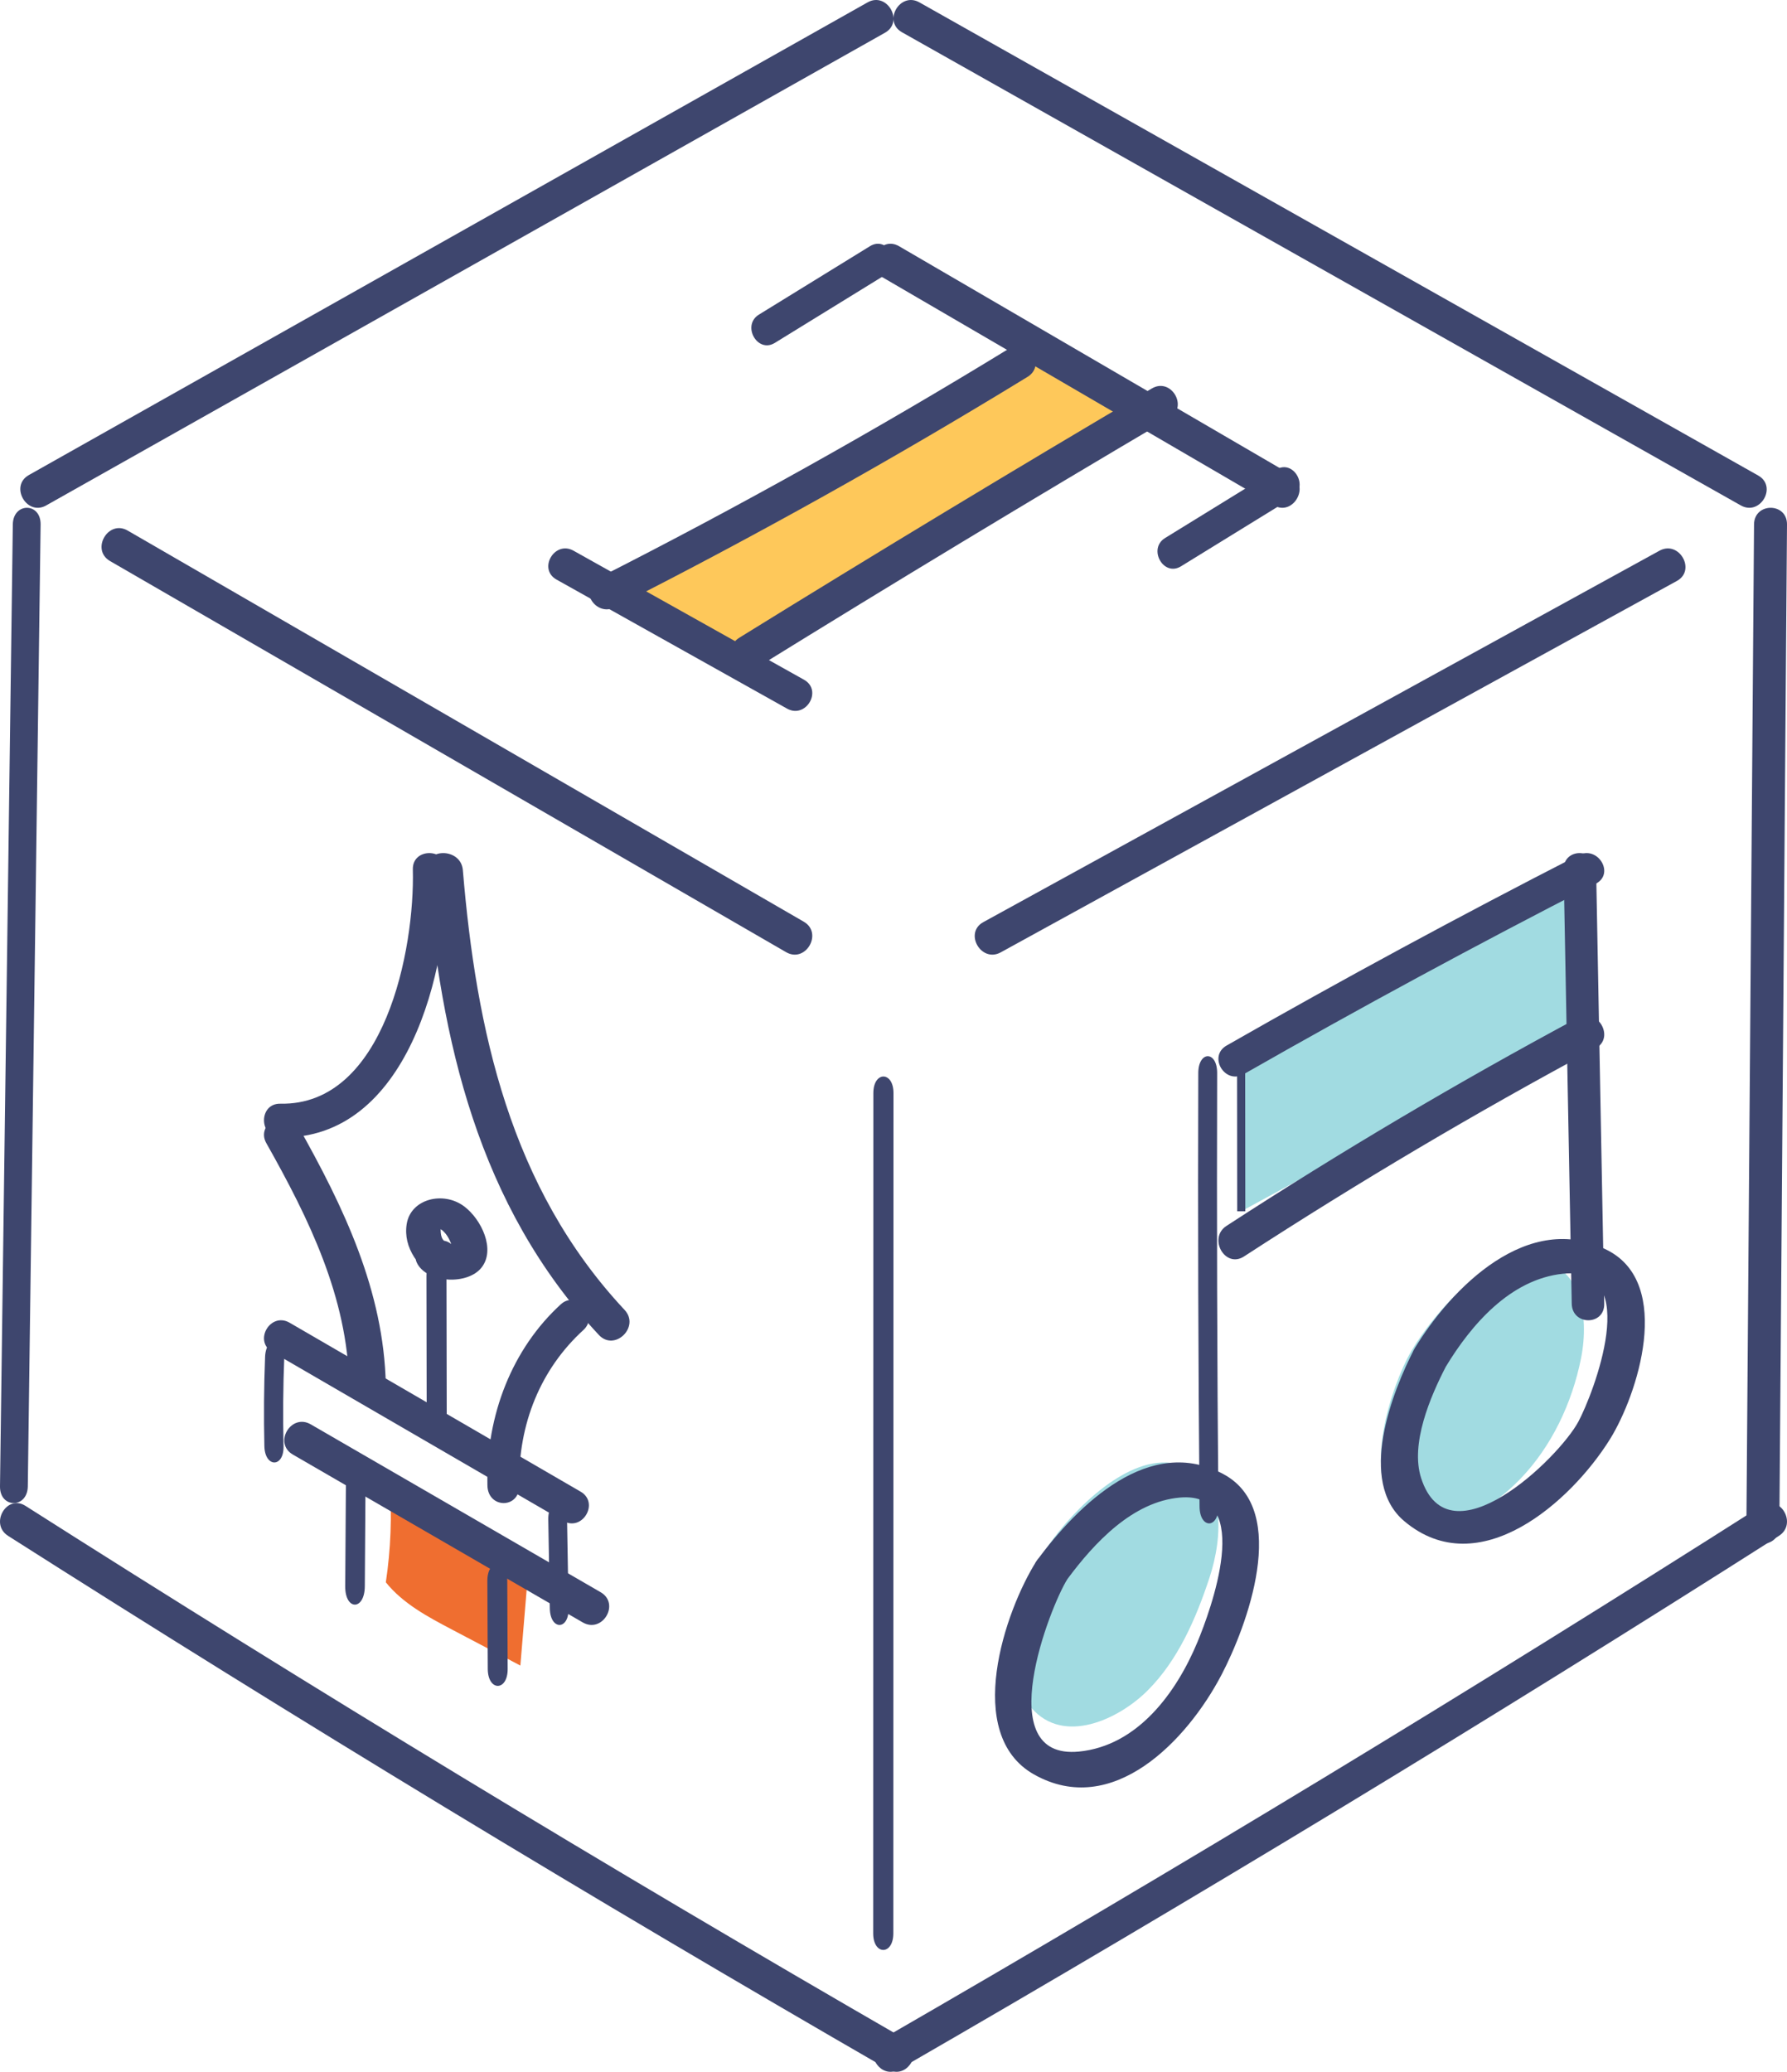 <?xml version="1.0" encoding="UTF-8"?>
<svg width="88px" height="102px" viewBox="0 0 88 102" version="1.1" xmlns="http://www.w3.org/2000/svg" xmlns:xlink="http://www.w3.org/1999/xlink">
    <!-- Generator: Sketch 46.2 (44496) - http://www.bohemiancoding.com/sketch -->
    <title>Group 14</title>
    <desc>Created with Sketch.</desc>
    <defs></defs>
    <g id="Page-1" stroke="none" stroke-width="1" fill="none" fill-rule="evenodd">
        <g id="Pixel---CS" transform="translate(-1100, -6943)">
            <g id="Group-14" transform="translate(1100, 6943)">
                <path d="M25.932,76.938 C26.023,77.174 26.003,77.438 25.983,77.691 C25.863,79.127 25.744,80.564 25.625,82 C24.501,81.408 23.376,80.817 22.253,80.225 C21.064,79.6 19.841,78.947 19,77.901 C19.243,76.281 19.307,74.634 19.19,73 C21.221,73.971 23.209,75.035 25.142,76.188 C25.46,76.377 25.798,76.592 25.932,76.938" id="Fill-584" fill="#EF6E30" fill-rule="nonzero"></path>
                <path d="M31,29.019 C32.79,30.346 34.579,31.673 36.369,33 C42.913,28.794 49.457,24.588 56,20.383 C54.263,19.37 52.594,18.239 51.006,17 C44.697,21.577 37.995,25.604 31,29.019" id="Fill-586" fill="#FEC85A" fill-rule="nonzero"></path>
                <path d="M1.369,73.177 C1.579,57.392 1.79,41.608 2,25.823 C2.014,24.725 0.645,24.726 0.631,25.823 C0.421,41.608 0.21,57.392 0,73.177 C-0.014,74.275 1.355,74.274 1.369,73.177" id="Fill-588" fill="#3E466E" fill-rule="nonzero"></path>
                <path d="M0.398,75.614 C14.652,84.685 29.098,93.442 43.729,101.88 C44.681,102.429 45.536,100.95 44.586,100.402 C29.955,91.964 15.509,83.208 1.254,74.137 C0.325,73.546 -0.525,75.027 0.398,75.614" id="Fill-590" fill="#3E466E" fill-rule="nonzero"></path>
                <path d="M86.746,74.137 C72.491,83.208 58.046,91.964 43.414,100.402 C42.464,100.95 43.319,102.429 44.271,101.88 C58.902,93.442 73.348,84.685 87.602,75.614 C88.526,75.027 87.674,73.546 86.746,74.137" id="Fill-592" fill="#3E466E" fill-rule="nonzero"></path>
                <path d="M43.992,95.182 C43.995,81.394 43.998,67.606 44,53.818 C44,52.727 43.008,52.727 43.008,53.818 C43.005,67.606 43.002,81.394 43,95.182 C43,96.273 43.992,96.273 43.992,95.182" id="Fill-594" fill="#3E466E" fill-rule="nonzero"></path>
                <path d="M5.42,27.623 C16.517,34.041 27.615,40.46 38.712,46.878 C39.677,47.436 40.543,45.934 39.58,45.377 C28.483,38.959 17.386,32.54 6.288,26.122 C5.323,25.564 4.457,27.066 5.42,27.623" id="Fill-596" fill="#3E466E" fill-rule="nonzero"></path>
                <path d="M87.623,75.181 L88,25.819 C88.008,24.727 86.385,24.727 86.377,25.819 L86,75.181 C85.992,76.273 87.615,76.273 87.623,75.181" id="Fill-598" fill="#3E466E" fill-rule="nonzero"></path>
                <path d="M81.721,27.112 C70.622,33.208 59.522,39.303 48.422,45.399 C47.459,45.929 48.316,47.417 49.279,46.888 L82.578,28.601 C83.541,28.071 82.685,26.583 81.721,27.112" id="Fill-600" fill="#3E466E" fill-rule="nonzero"></path>
                <path d="M2.272,24.885 C16.042,17.127 29.811,9.369 43.582,1.611 C44.538,1.072 43.684,-0.424 42.728,0.115 C28.958,7.873 15.188,15.631 1.419,23.389 C0.462,23.928 1.315,25.424 2.272,24.885" id="Fill-602" fill="#3E466E" fill-rule="nonzero"></path>
                <path d="M86.583,23.412 C72.814,15.647 59.045,7.882 45.276,0.117 C44.319,-0.422 43.461,1.05 44.417,1.588 C58.186,9.353 71.955,17.118 85.725,24.883 C86.681,25.422 87.539,23.951 86.583,23.412" id="Fill-604" fill="#3E466E" fill-rule="nonzero"></path>
                <path d="M27.407,28.535 C31.19,30.652 34.973,32.77 38.756,34.886 C39.689,35.409 40.525,33.987 39.593,33.465 C35.81,31.348 32.027,29.231 28.244,27.113 C27.311,26.591 26.475,28.014 27.407,28.535" id="Fill-606" fill="#3E466E" fill-rule="nonzero"></path>
                <path d="M30.29,29.897 C37.222,26.381 43.99,22.602 50.601,18.554 C51.528,17.987 50.671,16.561 49.738,17.133 C43.127,21.18 36.36,24.96 29.429,28.476 C28.453,28.97 29.317,30.391 30.29,29.897" id="Fill-608" fill="#3E466E" fill-rule="nonzero"></path>
                <path d="M37.27,32.866 C43.999,28.703 50.771,24.612 57.588,20.593 C58.538,20.033 57.674,18.564 56.721,19.126 C49.905,23.145 43.132,27.236 36.404,31.399 C35.467,31.978 36.329,33.449 37.27,32.866" id="Fill-610" fill="#3E466E" fill-rule="nonzero"></path>
                <path d="M43.416,13.627 C49.852,17.377 56.29,21.128 62.727,24.879 C63.681,25.435 64.537,23.929 63.584,23.373 C57.148,19.623 50.711,15.872 44.273,12.121 C43.319,11.565 42.463,13.071 43.416,13.627" id="Fill-612" fill="#3E466E" fill-rule="nonzero"></path>
                <path d="M58.156,27.882 L63.627,24.513 C64.486,23.983 63.707,22.587 62.844,23.119 L57.374,26.488 C56.513,27.017 57.293,28.413 58.156,27.882" id="Fill-614" fill="#3E466E" fill-rule="nonzero"></path>
                <path d="M38.156,16.882 C39.979,15.759 41.803,14.635 43.627,13.513 C44.486,12.983 43.707,11.587 42.844,12.119 C41.02,13.241 39.197,14.365 37.374,15.488 C36.513,16.017 37.293,17.413 38.156,16.882" id="Fill-616" fill="#3E466E" fill-rule="nonzero"></path>
                <path d="M51.652,76.053 C52.874,74.312 55.562,71.583 57.872,72.054 C60.495,72.589 60.205,75.728 59.556,77.689 C58.892,79.696 58.004,81.749 56.497,83.245 C55.09,84.642 52.378,85.932 50.787,84.079 C49.991,83.153 49.945,81.58 50.031,80.412 C50.128,79.097 50.9,77.123 51.652,76.053" id="Fill-618" fill="#A1DBE1" fill-rule="nonzero"></path>
                <path d="M52.565,77.741 C53.896,75.946 55.776,73.933 58.1,73.729 C61.818,73.402 59.578,79.377 58.97,80.837 C57.922,83.358 56.01,85.951 53.136,86.234 C48.744,86.667 51.711,79.085 52.565,77.741 C53.182,76.77 51.662,75.876 51.05,76.84 C49.478,79.314 47.42,85.383 50.917,87.359 C54.788,89.547 58.462,85.688 60.153,82.454 C61.376,80.117 63.557,74.368 60.262,72.583 C56.619,70.61 53.119,74.05 51.05,76.84 C50.367,77.76 51.892,78.649 52.565,77.741" id="Fill-620" fill="#3E466E" fill-rule="nonzero"></path>
                <g id="Group-625" transform="translate(61, 43)">
                    <path d="M0.125,16.636 C0.122,14.384 0.121,12.132 0.118,9.881 C0.118,9.617 0.12,9.343 0.241,9.108 C0.398,8.799 0.727,8.62 1.036,8.459 C6.421,5.668 11.806,2.876 17.191,0.084 C17.043,2.487 17.069,4.9 17.267,7.298" id="Fill-622" fill="#A1DBE1" fill-rule="nonzero"></path>
                    <path d="M0.125,16.636 C0.122,14.384 0.121,12.132 0.118,9.881 C0.118,9.617 0.12,9.343 0.241,9.108 C0.398,8.799 0.727,8.62 1.036,8.459 C6.421,5.668 11.806,2.876 17.191,0.084 C17.043,2.487 17.069,4.9 17.267,7.298" id="Stroke-624" stroke="#3E466E" stroke-width="0.4"></path>
                </g>
                <path d="M69.289,66.905 C69.85,65.794 71.102,64.219 72.03,63.443 C72.947,62.676 74.011,62.008 75.22,62 C77.836,61.984 78.288,64.726 77.857,66.874 C77.417,69.077 76.408,71.21 74.872,72.804 C73.519,74.208 71.403,75.603 69.478,74.728 C66.853,73.536 68.333,68.797 69.289,66.905" id="Fill-626" fill="#A1DBE1" fill-rule="nonzero"></path>
                <path d="M71.196,67.29 C72.43,65.249 74.36,62.979 76.974,62.708 C80.927,62.298 78.442,68.656 77.728,69.988 C76.76,71.796 71.347,77.02 69.982,72.767 C69.444,71.089 70.428,68.774 71.196,67.29 C71.711,66.294 70.163,65.416 69.646,66.416 C68.557,68.521 66.831,72.933 69.151,74.889 C72.832,77.992 77.369,73.924 79.278,70.862 C80.644,68.671 82.402,63.221 79.168,61.556 C75.264,59.546 71.462,63.41 69.646,66.416 C69.062,67.383 70.612,68.255 71.196,67.29" id="Fill-628" fill="#3E466E" fill-rule="nonzero"></path>
                <path d="M59.009,52.83 C58.986,59.944 59.007,67.057 59.071,74.169 C59.08,75.276 60.01,75.278 60,74.169 C59.936,67.057 59.916,59.944 59.938,52.83 C59.942,51.723 59.012,51.724 59.009,52.83" id="Fill-630" fill="#3E466E" fill-rule="nonzero"></path>
                <path d="M61.252,52.882 C66.954,49.627 72.729,46.504 78.58,43.51 C79.537,43.02 78.689,41.612 77.732,42.102 C71.882,45.095 66.106,48.218 60.406,51.473 C59.473,52.005 60.317,53.415 61.252,52.882" id="Fill-632" fill="#3E466E" fill-rule="nonzero"></path>
                <path d="M77,42.813 C77.134,49.938 77.267,57.062 77.4,64.187 C77.421,65.27 79.021,65.272 79,64.187 C78.867,57.062 78.733,49.938 78.6,42.813 C78.58,41.73 76.98,41.728 77,42.813" id="Fill-634" fill="#3E466E" fill-rule="nonzero"></path>
                <path d="M61.26,61.859 C66.893,58.2 72.661,54.786 78.571,51.615 C79.547,51.091 78.684,49.586 77.71,50.109 C71.799,53.28 66.031,56.694 60.399,60.353 C59.472,60.955 60.328,62.465 61.26,61.859" id="Fill-636" fill="#3E466E" fill-rule="nonzero"></path>
                <path d="M13.113,56.277 C15.232,60.033 17.103,63.861 17.198,68.182 C17.222,69.271 19.024,69.274 19,68.182 C18.898,63.558 16.939,59.447 14.669,55.424 C14.125,54.459 12.57,55.314 13.113,56.277" id="Fill-638" fill="#3E466E" fill-rule="nonzero"></path>
                <path d="M22,70.172 C21.996,67.724 21.992,65.276 21.987,62.828 C21.985,61.724 20.998,61.724 21,62.828 C21.004,65.276 21.008,67.724 21.013,70.172 C21.015,71.276 22.002,71.276 22,70.172" id="Fill-640" fill="#3E466E" fill-rule="nonzero"></path>
                <path d="M21.289,61.207 C21.264,61.223 21.238,61.239 21.212,61.255 C21.431,61.229 21.651,61.203 21.87,61.178 C21.997,61.2 21.847,61.082 21.802,61.012 C21.722,60.888 21.706,60.74 21.7,60.601 C21.691,60.405 21.714,60.506 21.641,60.509 C21.732,60.504 21.818,60.607 21.865,60.652 C22.066,60.838 22.27,61.287 22.3,61.537 C22.358,61.529 22.404,61.499 22.437,61.447 C22.345,61.451 22.252,61.453 22.158,61.452 C21.94,61.452 21.998,61.4 22.046,61.479 C21.525,60.612 20.05,61.383 20.57,62.249 C21.129,63.18 23.034,63.26 23.711,62.408 C24.418,61.52 23.709,60.036 22.863,59.397 C21.838,58.623 20.228,59.017 20.028,60.26 C19.935,60.841 20.077,61.395 20.403,61.901 C20.742,62.426 21.483,62.936 22.152,62.523 C23.052,61.969 22.199,60.646 21.289,61.207" id="Fill-642" fill="#3E466E" fill-rule="nonzero"></path>
                <path d="M13.805,55.999 C20.063,56.122 22.121,47.733 21.995,42.803 C21.967,41.734 20.302,41.731 20.33,42.803 C20.43,46.728 18.943,54.439 13.805,54.338 C12.731,54.318 12.733,55.978 13.805,55.999" id="Fill-644" fill="#3E466E" fill-rule="nonzero"></path>
                <path d="M30.757,64.49 C25.13,58.475 23.452,50.733 22.793,42.838 C22.7,41.725 20.91,41.716 21.004,42.838 C21.703,51.214 23.535,59.356 29.492,65.724 C30.271,66.557 31.533,65.319 30.757,64.49" id="Fill-646" fill="#3E466E" fill-rule="nonzero"></path>
                <path d="M25.57,73.133 C25.51,70.08 26.646,67.379 28.73,65.479 C29.52,64.758 28.403,63.499 27.621,64.211 C25.238,66.385 23.934,69.654 24.003,73.133 C24.025,74.288 25.593,74.29 25.57,73.133" id="Fill-648" fill="#3E466E" fill-rule="nonzero"></path>
                <path d="M13.408,66.562 L27.738,74.879 C28.681,75.425 29.531,73.983 28.592,73.438 C23.815,70.666 19.039,67.894 14.262,65.121 C13.319,64.575 12.469,66.017 13.408,66.562" id="Fill-650" fill="#3E466E" fill-rule="nonzero"></path>
                <path d="M13.963,71.196 C13.929,69.729 13.941,68.266 13.999,66.802 C14.041,65.729 13.096,65.736 13.054,66.802 C12.997,68.266 12.985,69.729 13.019,71.196 C13.043,72.266 13.987,72.27 13.963,71.196" id="Fill-652" fill="#3E466E" fill-rule="nonzero"></path>
                <path d="M28,79.185 C27.974,77.728 27.949,76.272 27.924,74.815 C27.905,73.73 26.981,73.727 27,74.815 C27.026,76.272 27.051,77.728 27.076,79.185 C27.095,80.27 28.019,80.273 28,79.185" id="Fill-654" fill="#3E466E" fill-rule="nonzero"></path>
                <path d="M14.422,71.612 C19.179,74.366 23.937,77.12 28.694,79.874 C29.669,80.439 30.55,78.951 29.577,78.388 C24.82,75.634 20.063,72.88 15.306,70.126 C14.331,69.561 13.45,71.049 14.422,71.612" id="Fill-656" fill="#3E466E" fill-rule="nonzero"></path>
                <path d="M17.965,78.094 C17.976,76.365 17.989,74.635 18,72.906 C18.008,71.698 17.043,71.699 17.035,72.906 C17.024,74.635 17.011,76.365 17,78.094 C16.992,79.302 17.957,79.301 17.965,78.094" id="Fill-658" fill="#3E466E" fill-rule="nonzero"></path>
                <path d="M24,77.836 C24.006,79.278 24.014,80.721 24.02,82.164 C24.025,83.278 25.005,83.279 25,82.164 C24.994,80.721 24.986,79.278 24.98,77.836 C24.975,76.722 23.995,76.721 24,77.836" id="Fill-660" fill="#3E466E" fill-rule="nonzero"></path>
            </g>
        </g>
    </g>
</svg>